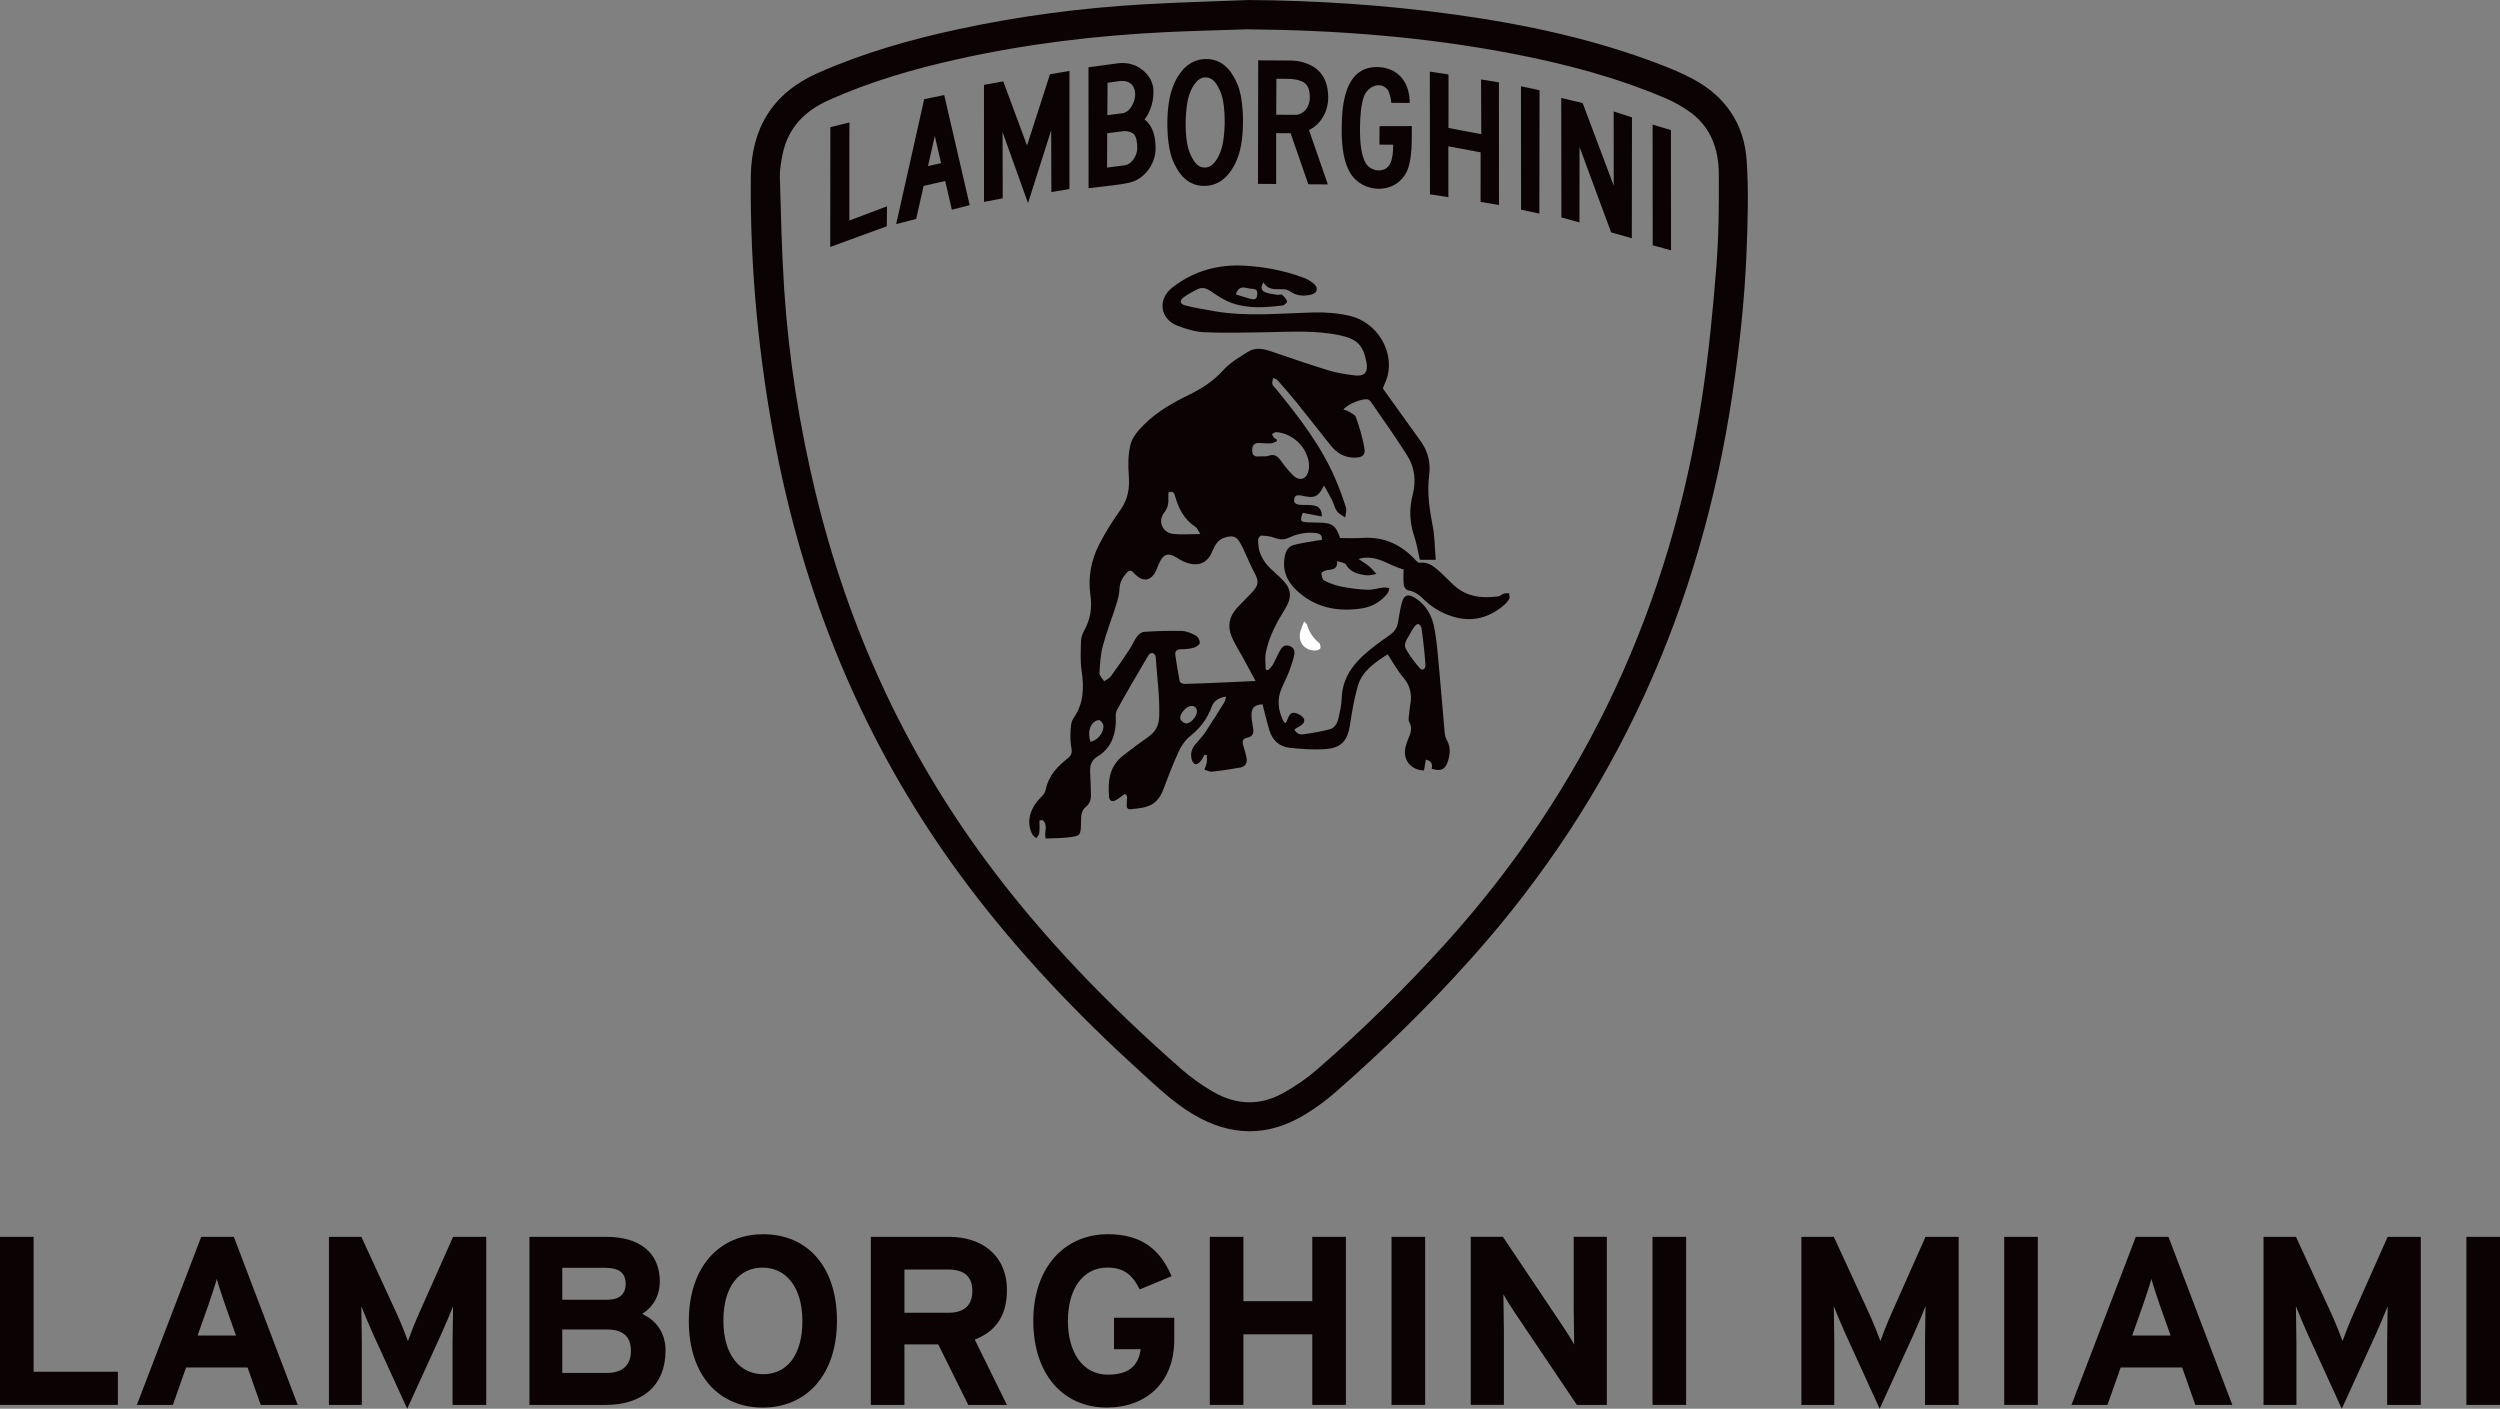 <?xml version="1.0" encoding="UTF-8"?><svg id="Layer_1" xmlns="http://www.w3.org/2000/svg" viewBox="0 0 654.67 368.91"><rect x="0" y="0" width="654.67" height="368.91" fill="#808080" stroke="none"/><defs><style>.cls-1{fill:#fff;}.cls-2{fill:#0a0203;}</style></defs><path class="cls-2" d="m30.87,367.9H0v-44.01h8.8v35.33h22.07v8.68Z"/><path class="cls-2" d="m77.96,367.9h-9.68l-3.46-9.81h-16.09l-3.46,9.81h-9.43l16.85-44.01h8.55l16.72,44.01Zm-16.16-18.17l-2.83-7.98c-.88-2.58-1.76-5.22-2.2-6.85-.44,1.64-1.32,4.28-2.2,6.85l-2.83,7.98h10.06Z"/><path class="cls-2" d="m127.31,367.9h-8.8v-16.16c0-2.39.13-7.98.13-9.68-.63,1.63-1.95,4.78-3.08,7.29l-8.93,19.55-8.93-19.55c-1.13-2.51-2.45-5.66-3.08-7.29,0,1.7.13,7.29.13,9.68v16.16h-8.61v-44.01h8.49l9.18,19.93c1.13,2.45,2.45,5.78,3.02,7.35.57-1.63,1.82-4.84,2.96-7.35l8.86-19.93h8.68v44.01Z"/><path class="cls-2" d="m174.28,353.69c0,9.24-6.22,14.21-15.65,14.21h-19.99v-44.01h20.18c8.55,0,13.96,4.09,13.96,11.63,0,3.77-1.76,6.79-4.65,8.55,3.52,1.57,6.16,4.78,6.16,9.62Zm-10.44-17.48c0-2.77-1.57-4.21-5.41-4.21h-11.19v8.36h11.63c3.65,0,4.97-1.7,4.97-4.15Zm1.38,17.6c0-3.77-2.01-5.66-6.29-5.66h-11.69v11.38h11.69c4.27,0,6.29-2.26,6.29-5.72Z"/><path class="cls-2" d="m219.17,345.84c0,14.21-7.98,22.76-19.43,22.76s-19.36-8.42-19.36-22.63,7.98-22.76,19.49-22.76,19.3,8.42,19.3,22.63Zm-9.05.13c0-8.93-4.28-14.02-10.44-14.02s-10.25,4.97-10.25,13.89,4.28,14.02,10.44,14.02,10.25-4.97,10.25-13.89Z"/><path class="cls-2" d="m263.68,367.9h-10.12l-7.86-15.84h-8.86v15.84h-8.8v-44.01h20.49c8.3,0,15.15,4.59,15.15,13.96,0,6.6-2.83,10.75-8.42,12.95l8.42,17.1Zm-9.05-29.86c0-3.96-2.39-5.59-6.29-5.59h-11.5v11.32h11.5c4.09,0,6.29-1.89,6.29-5.72Z"/><path class="cls-2" d="m307.5,350.86c0,11.32-7.48,17.73-17.67,17.73-11.5,0-19.24-8.8-19.24-22.69s8.05-22.7,19.55-22.7c8.99,0,13.77,4.21,16.66,11l-8.36,3.46c-1.63-3.27-3.65-5.72-8.42-5.72-6.6,0-10.37,5.78-10.37,13.96s3.83,14.08,10.44,14.08c6.04,0,8.11-2.83,8.61-6.66h-6.98v-8.24h15.78v5.78Z"/><path class="cls-2" d="m352.45,367.9h-8.8v-18.48h-18.04v18.48h-8.8v-44.01h8.8v16.85h18.04v-16.85h8.8v44.01Z"/><path class="cls-2" d="m373.2,367.9h-8.8v-44.01h8.8v44.01Z"/><path class="cls-2" d="m420.79,367.9h-7.86l-16.16-24.02c-1.07-1.63-2.51-3.83-3.08-4.97,0,1.64.13,7.17.13,9.62v19.36h-8.68v-44.01h8.42l15.59,23.26c1.07,1.63,2.51,3.83,3.08,4.97,0-1.63-.13-7.17-.13-9.62v-18.61h8.68v44.01Z"/><path class="cls-2" d="m441.54,367.9h-8.8v-44.01h8.8v44.01Z"/><path class="cls-2" d="m512.9,367.9h-8.8v-16.16c0-2.39.13-7.98.13-9.68-.63,1.63-1.95,4.78-3.08,7.29l-8.93,19.55-8.93-19.55c-1.13-2.51-2.45-5.66-3.08-7.29,0,1.7.13,7.29.13,9.68v16.16h-8.61v-44.01h8.49l9.18,19.93c1.13,2.45,2.45,5.78,3.02,7.35.57-1.63,1.82-4.84,2.95-7.35l8.86-19.93h8.68v44.01Z"/><path class="cls-2" d="m533.64,367.9h-8.8v-44.01h8.8v44.01Z"/><path class="cls-2" d="m584.57,367.9h-9.68l-3.46-9.81h-16.09l-3.46,9.81h-9.43l16.85-44.01h8.55l16.72,44.01Zm-16.16-18.17l-2.83-7.98c-.88-2.58-1.76-5.22-2.2-6.85-.44,1.64-1.32,4.28-2.2,6.85l-2.83,7.98h10.06Z"/><path class="cls-2" d="m633.92,367.9h-8.8v-16.16c0-2.39.13-7.98.13-9.68-.63,1.63-1.95,4.78-3.08,7.29l-8.93,19.55-8.93-19.55c-1.13-2.51-2.45-5.66-3.08-7.29,0,1.7.13,7.29.13,9.68v16.16h-8.61v-44.01h8.49l9.18,19.93c1.13,2.45,2.45,5.78,3.02,7.35.57-1.63,1.82-4.84,2.95-7.35l8.86-19.93h8.68v44.01Z"/><path class="cls-2" d="m654.67,367.9h-8.8v-44.01h8.8v44.01Z"/><path class="cls-2" d="m326.82,0c18.15.13,36.21,1.32,54.17,3.82,18.4,2.56,36.5,6.41,53.9,13.11,2.9,1.12,5.78,2.33,8.52,3.8,8.46,4.53,13.33,11.77,13.98,21.23.55,7.99.29,16.05-.03,24.07-.49,12.41-1.84,24.75-3.67,37.03-8.31,55.83-30.38,105.31-68.1,147.57-11.23,12.59-23.25,24.37-35.96,35.46-2.44,2.13-5.11,4.07-7.88,5.76-9.77,5.95-19.6,5.78-29.39-.1-5.05-3.03-9.29-7.06-13.61-10.99-16.58-15.06-31.98-31.2-45.46-49.13-25.59-34.05-41.87-72.19-50.01-113.91-4.6-23.58-6.9-47.38-6.67-71.4.12-12.71,5.73-21.97,17.53-27.19,11.88-5.26,24.31-8.8,36.98-11.52,16.06-3.45,32.31-5.57,48.71-6.49,8.99-.51,17.99-.75,26.99-1.11Zm-.02,7.67c-7.15.24-14.31.4-21.45.74-18.36.89-36.55,3.08-54.5,7.07-11.56,2.57-22.9,5.86-33.74,10.7-6.26,2.8-10.73,7.19-12.15,14.13-.41,1.99-.79,4.05-.74,6.07.28,9.83.49,19.66,1.14,29.47,1.19,17.95,3.99,35.67,8.21,53.17,8.48,35.16,23.19,67.42,44.73,96.52,14.9,20.13,32.27,37.95,51.06,54.42,2.58,2.26,5.44,4.29,8.41,6,5.9,3.39,12.1,3.66,18.11.35,3.21-1.77,6.32-3.89,9.08-6.3,11.84-10.29,23.02-21.27,33.54-32.92,36.96-40.9,58.99-88.83,67.24-143.18,1.7-11.2,2.8-22.51,3.7-33.8.65-8.19.73-16.44.66-24.66-.05-6.24-1.98-11.96-7.25-15.89-2.05-1.53-4.34-2.82-6.68-3.82-12.94-5.53-26.48-9.07-40.27-11.72-22.83-4.38-45.9-6.15-69.12-6.34Z"/><path class="cls-2" d="m330.65,184.44c-2.16.09-3.02.93-2.92,3.11.05,1.11.28,2.22.44,3.32.17,1.19-.22,2.04-1.46,2.28-1.32.25-1.48,1-1.12,2.14.34,1.06.65,2.15.85,3.24.24,1.31-.38,2.23-1.67,2.47-2.44.43-4.9.81-7.36,1.07-.65.07-1.35-.33-2.02-.52.21-.61.51-1.2.61-1.83.11-.64.02-1.32.02-1.97l-.56-.11c-.36.59-.66,1.24-1.11,1.75-.32.37-.87.79-1.27.75-.36-.04-.8-.63-.95-1.07-.45-1.38-.19-2.72.68-3.87.85-1.12,1.91-2.1,2.69-3.26,1.75-2.61,3.4-5.29,5.07-7.96.24-.38.31-.87.54-1.56-1.92.27-3.22,1.06-3.79,2.62-1.15,3.16-3.04,5.67-5.69,7.76-1.24.98-2.25,2.47-2.92,3.92-1.47,3.17-2.74,6.44-3.95,9.72-1.72,4.66-4.28,5.05-8.67,5.47-1.32.13-1.01-1.03-1.02-1.8,0-.88.38-1.88-.54-2.18-.97.67-1.69,1.3-2.51,1.7-.93.45-1.52-.06-1.6-1.02-.35-4.14.12-8.02,3.73-10.79,2.12-1.63,4.25-3.25,6.45-4.78,1.93-1.34,2.88-2.93,2.96-5.44.17-5.25-.59-10.42-.92-15.62-.02-.36-.47-.85-.82-.98-.26-.09-.86.22-1.03.51-2.81,4.78-5.64,9.54-8.29,14.41-.51.93-.25,2.28-.31,3.44-.2,3.67-1.54,6.78-4.76,8.72-1.75,1.06-2.05,2.5-1.95,4.29.1,1.94.17,3.89.2,5.84.02,1.21-.33,2.27-1.34,3.09-1.28,1.04-1.24,2.57-1.26,4.03-.05,3.47-.07,3.58-3.5,3.97-1.91.22-3.86.2-5.77.28-.46-1.72.8-3.69-.86-4.84-.25.03-.5.07-.75.1,0,1.09.08,2.19-.04,3.27-.05.49-.5.93-.77,1.4-.36-.34-.84-.62-1.06-1.03-1.67-3.15-.67-6.94,2.45-9.88.51-.48.94-1.21,1.08-1.89.71-3.54,3-5.95,5.66-8.06.97-.77,1.29-1.46,1.06-2.68-.25-1.38-.33-2.82-.25-4.22.07-1.24.1-2.7.76-3.64,2.72-3.86,2.81-8,2.15-12.43-.38-2.57-.23-5.23-.16-7.84.03-.93.39-1.93.85-2.76,1.62-2.91,2.09-5.89,1.61-9.25-.66-4.61.18-9.17,2.32-13.32,1.63-3.14,3.53-6.17,5.59-9.05,1.97-2.77,2.39-5.67,2.14-8.97-.21-2.73-.19-5.62.5-8.24.49-1.87,2.05-3.62,3.49-5.06,3.38-3.36,7.5-5.72,11.75-7.79,3.4-1.66,6.45-3.61,9.03-6.49,1.77-1.98,4.23-3.41,6.54-4.83,2.3-1.41,4.68-.52,7.03.29,4.73,1.63,9.46,3.25,14.25,4.7,2.08.63,4.28.94,6.44,1.22,2.74.35,3.71-.78,3.2-3.48-.85-4.49-2.5-6.07-7.01-7.02-6.41-1.35-12.88-.9-19.35-.79-5.35.09-10.71.23-16.05,0-2.37-.1-4.79-.84-7.04-1.69-4.59-1.74-5.38-6.93-1.31-10.07,5.53-4.27,11.79-6.04,18.71-5.68,5.38.29,10.62,1.29,15.67,3.2,1.02.38,2.04.99,2.81,1.74,1.05,1.03.61,2.27-.82,2.62-1.9.46-3.75.45-5.46-.74-.46-.32-1.06-.57-1.61-.62-1.97-.15-4.14.48-5.51-1.82-.77,1.29-.61,2.18.51,2.61.97.37,2.05.48,3.1.64.42.07,1.02-.19,1.28.02.56.45,1.06,1.05,1.33,1.7.07.18-.71,1.02-1.16,1.07-4.51.55-9.06.92-13.43-.67-1.88-.68-3.63-1.83-5.29-2.98-1.2-.84-2.34-1.23-3.65-.58-1.22.6-2.42,1.26-3.52,2.05-1.2.86-1.09,1.8.33,2.17,2.53.66,5.13,1.09,7.71,1.53,8.63,1.47,17.28.53,25.94.32,3.22-.08,6.56.17,9.67.94,6.85,1.71,11.25,8.92,9.75,15.45-.26,1.12-.81,2.17-1.31,3.5,2.39,3.33,4.94,6.87,7.48,10.42.88,1.23,1.78,2.44,2.64,3.68,1.8,2.61,2.42,5.57,2.02,8.63-.58,4.53.07,8.89.93,13.31.55,2.83.54,5.78.79,8.83h-4.16c-.48-2.05-.8-4.16-1.47-6.16-1.2-3.58-1.37-7.14-.42-10.78.93-3.57.61-7.09-1.3-10.16-3.05-4.91-6.45-9.6-9.71-14.37-.15-.22-.42-.42-.68-.5-1.33-.42-5.52,1.26-6.45,2.66.4.11.8.12,1.09.31.79.52,1.96.97,2.22,1.71.92,2.59,1.7,5.27,2.2,7.98.34,1.87-.52,2.53-2.42,2.56-2.65.05-4.71-1.1-6.32-3.09-3.02-3.75-5.96-7.57-8.99-11.32-1.62-2.01-3.33-3.95-5.04-5.88-.26-.3-.76-.38-1.15-.56-.08.53-.29,1.1-.18,1.59.09.43.55.78.86,1.16,6.07,7.44,11.97,15,15.75,23.94,1,2.37,1.9,4.79,2.67,7.24.24.77-.12,1.73-.21,2.61-.74-.55-1.67-.97-2.17-1.68-.63-.89-.85-2.05-1.34-3.04-.6-1.2-1.3-2.34-2.03-3.65-1.61,3.06-2.46,3.39-5.83,2.63-.52-.12-1.28-.17-1.62.12-.34.28-.47,1.08-.33,1.56.1.33.77.65,1.21.7,1.34.13,2.72-.04,4.03.22,1.39.28,2.02,1.37,1.97,2.86-1.72-.33-3.39-.65-5.02-.96-.74,2.19-.64,2.37,1.23,2.48,1.07.06,2.14.07,3.21.09,3.29.06,4.31.8,5.36,4.03,1.88,0,3.81.11,5.73-.02,5.73-.4,10.34,1.73,14.13,5.92.26.29.72.63,1.03.58,1.96-.28,3.39.75,4.71,1.9,1.43,1.24,2.73,2.63,4.12,3.93,3.36,3.13,7.42,3.55,11.72,2.97.49-.07.9-.56,1.4-.71.44-.14.94-.08,1.42-.1.03.5.24,1.1.04,1.46-.37.66-.92,1.26-1.51,1.76-3.99,3.33-8.47,4.44-13.49,2.82-2.82-.91-5.31-2.39-7.43-4.49-1.16-1.14-2.41-2.07-4.11-2.34-.44-.07-1.03-.84-1.09-1.35-.15-1.34-.05-2.72-.05-4.12-3.85-.9-7.03-4.11-11.81-2.73,1.11.76,2.03,1.3,2.84,1.97.69.57,1.25,1.31,1.86,1.97-.89.13-1.81.46-2.67.34-2.08-.28-4.1-.71-5.32-2.82-.29-.5-1.35-.55-2.31-.9.19,2.33-1.36,2.16-2.71,2.39-.52.09-1.4.53-1.39.78.02.67.26,1.69.73,1.93,1.41.71,2.94,1.29,4.49,1.59,2.24.44,4.52.73,6.8.82,1.41.05,2.84-.43,4.28-.59.48-.06.99.11,1.48.18-.13.44-.16.96-.42,1.3-1.76,2.24-4.08,3.59-6.89,4.01-6.45.95-12.32-.26-17.15-4.91-2.51-2.41-3.62-5.32-2.89-8.87.31-1.51,1.05-2.55,2.5-2.9,1.98-.48,4-.77,6-1.12.38-.07.76-.08,1.16-.11.18-1.25-.45-1.71-1.53-1.84-2.49-.31-4.87.19-7.1,1.22-1.33.61-2.43.54-3.74.03-1.08-.42-2.32-.52-3.49-.58-.27-.01-.83.73-.82,1.1.04,1.16.11,2.38.52,3.45.44,1.18,1.13,2.34,1.96,3.27,1.32,1.48,2.95,2.69,4.29,4.16,2.04,2.25,1.99,4.48.4,7.05-2.24,3.6-4.28,7.33-5.13,11.53-.29,1.45-.05,3-.05,4.51.21.06.41.13.62.19.42-.47.94-.89,1.24-1.42.69-1.23,1.22-2.54,1.91-3.76.5-.88,1.2-1.6,2.37-1.22,1.19.38,1.6,1.3,1.34,2.41-.34,1.46-.8,2.9-1.34,4.3-.61,1.59-1.42,3.1-2.06,4.67-1.09,2.69-.81,5.34.36,7.93.1.22.23.43.37.62.08.1.22.16.43.31.78-1.16.75-3.44,3.09-2.46.97.41,2.1,1.13,1.7,2.2-.29.78-1.52,1.22-2.51,1.93.3.68,1.08,1.43,2.22,1.28,2.35-.32,4.7-.73,6.99-1.31,1.38-.35,2.04-1.63,2.34-2.96.37-1.66.79-3.35.83-5.03.11-4.74,2.38-8.38,5.72-11.41,2.12-1.92,4.45-3.61,6.8-5.25,1.21-.85,1.96-1.83,2.22-3.25.3-1.68.53-3.37.95-5.02.6-2.34,1.67-2.7,3.67-1.41,2.91,1.88,4.36,4.74,4.95,7.96.61,3.34.87,6.74,1.18,10.13.53,5.71.97,11.43,1.49,17.14.06.66.25,1.37.58,1.95,1,1.76.85,3.53.31,5.36-.67,2.26-1.86,2.89-4.31,2.1.26-1.12.05-2.06-1.52-2.38-.17.98-.32,1.91-.48,2.83-3.41-.06-5.59-2.76-4.86-6.02.17-.75.42-1.5.72-2.22.6-1.45,1.19-2.81.28-4.44-.35-.62-.06-1.62,0-2.44.06-.77.18-1.55.3-2.31.44-2.64-.11-4.91-1.94-7.02-1.51-1.75-2.61-3.85-4.01-5.97-3.32,2.15-6.68,4.32-7.84,8.37-.93,3.25-1.51,6.63-2.01,9.98-.63,4.23-2.21,6.17-6.5,6.48-3.08.22-6.21-.02-9.29-.34-2.7-.28-4.54-1.95-5.33-4.57-.67-2.22-1.19-4.49-1.79-6.75Zm-1.88-6.15c-1.27-2.34-2.34-4.33-3.42-6.32-.97-1.79-2.12-3.5-2.87-5.37-1.08-2.71-.55-5.27,1.48-7.43,1.3-1.38,2.63-2.74,3.94-4.1,1.71-1.77,1.79-2.92.6-5.08-.84-1.52-1.48-3.14-2.22-4.71-.56-1.18-1.05-2.42-1.77-3.5-.94-1.44-1.89-1.51-3.53-1.09-2.1.54-2.85,2.1-3.58,3.85-1.04,2.52-3.06,3.66-5.72,3.09-1.24-.27-2.45-.89-3.53-1.59-2.04-1.33-3.4-1.05-4.46,1.14-.27.57-.5,1.16-.74,1.75-1.34,3.32-3.65,3.75-6.04,1.09-.61-.68-1.14-.82-1.81-.09-1.11,1.22-1.87,2.52-1.94,4.27-.05,1.33-.39,2.68-.8,3.97-1.15,3.66-2.57,7.25-3.56,10.95-.62,2.31-.77,4.78-.88,7.19-.03.67.79,1.39,1.22,2.09.6-.43,1.35-.74,1.76-1.3,1.7-2.32,3.32-4.69,4.9-7.08.72-1.08,1.2-2.33,1.97-3.37.42-.56,1.2-1.16,1.85-1.2,3.29-.19,6.6-.32,9.9-.22,1.25.04,2.55.62,3.67,1.23.55.3,1.05,1.28.99,1.9-.04.47-.94,1.07-1.55,1.25-1.06.3-2.21.4-3.32.4-1.15,0-1.68.48-1.53,1.56.33,2.3.7,4.6,1.16,6.88.06.29.77.64,1.17.64,2.77-.05,5.55-.17,8.32-.29,3.25-.14,6.5-.29,10.31-.47Zm5.49-63.28c.05.17.1.33.15.5-.51.2-1.02.55-1.54.58-1.01.07-2.04-.03-3.05-.08-1.27-.07-1.86.47-1.9,1.78-.04,1.33.47,1.88,1.8,1.73.82-.09,1.72.11,2.46-.16,1.59-.58,2.42.15,3.27,1.33.99,1.37,2.04,2.73,3.28,3.88,1.63,1.52,3.42.91,3.91-1.26.2-.87.2-1.86,0-2.73-.88-4.01-4.3-7.02-8.38-7.43-.38-.04-.79.35-1.19.54.19.33.34.69.58.98.14.17.41.23.62.34Zm-28.25,13.91c-.02.35-.08.73-.06,1.11.09,1.55-.02,2.88-1.13,4.28-1.69,2.15-.41,5.16,2.27,5.48,2.28.28,4.61.06,7.22.06-.48-.75-.72-1.54-1.26-1.88-2.98-1.93-4.44-4.83-5.34-8.08-.27-.98-.67-1.32-1.7-.98Zm67.27,45.25c-.1-1.21-.17-2.43-.3-3.63-.22-2.03-.43-4.06-.74-6.08-.06-.4-.47-.89-.83-1.04-.22-.09-.77.34-1.01.66-.51.7-.95,1.47-1.37,2.24-.62,1.15-1.59,2.38-.85,3.67,1.03,1.79,2.27,3.48,3.64,5.02.65.73,1.52.16,1.45-.84Zm-87.73,20.08c1.88-.33,3.63-2.52,3.38-4.3-.07-.5-.51-1.07-.95-1.33-.27-.17-.92.07-1.28.31-1.41.92-1.86,3.09-1.15,5.33Zm27.9-8.01c-.08-.86-.54-1.42-1.58-1.37-1.17.07-3,2.03-2.8,3.29.08.5.86,1.17,1.4,1.27,1.22.21,3.01-1.78,2.97-3.19Zm10.19-109.14c1.36.42,2.63.85,3.94,1.19.74.19,1.46.19,1.61-.88.14-.99.06-1.73-1.2-1.77-.58-.02-1.15-.15-1.72-.27-1.28-.26-2.18.12-2.63,1.72Z"/><path class="cls-1" d="m341.5,162.76c.41.43.7.6.77.83.56,1.92,1.59,3.49,3.15,4.76.31.25.46.99.34,1.4-.09.3-.75.57-1.17.59-2.99.16-4.89-2.3-4.01-5.17.23-.75.56-1.48.93-2.41Z"/><polygon class="cls-2" points="222.43 32.06 217.45 33.3 217.41 64.67 232.22 59.25 232.28 54.02 222.42 57.75 222.43 32.06"/><polygon class="cls-2" points="387.84 20.81 387.9 35.15 379.31 33.51 379.32 19.5 375.31 18.88 374.43 18.75 374.46 50.88 375.31 51.01 379.28 51.63 379.28 38.32 387.73 39.89 387.72 52.87 392.54 53.69 392.52 21.56 387.84 20.81"/><polygon class="cls-2" points="398.32 54.91 403.11 55.94 403.16 23.63 398.29 22.6 398.32 54.91"/><polygon class="cls-2" points="437.56 34.07 432.76 32.62 432.79 64.24 437.59 65.55 437.56 34.07"/><path class="cls-2" d="m361.23,37.87l3.59.02c.03,1.94-.18,3.66-.75,4.9-1.2,2.65-5.1,2.25-6.44-.08-1.08-1.88-1.58-5.06-1.48-9.78.05-2.43.22-5.4,1.02-7.66.86-2.42,4.04-4.17,6.12-1.89.53.58,1.05,2.69,1.05,3.55l4.8.03s0-.65,0-.65c-.11-2.57-.91-4.65-2.28-6.16-1.65-1.81-4-2.61-6.39-2.59-4.25.02-6.55,2.61-7.8,6.07v.04c-1.04,2.89-1.25,6.36-1.31,9.16-.1,4.52.34,7.99,1.31,10.56.24.63.51,1.2.81,1.73,3.32,5.74,12.15,5.88,14.98-.34,1.41-3.11,1.23-8.28,1.25-11.76l-8.45.02-.03,4.82Z"/><polygon class="cls-2" points="422.58 48.61 414.45 26.99 408.84 25.66 408.88 56.93 413.61 58.25 413.63 38.48 421.9 60.85 427.32 62.39 427.36 30.74 422.57 29.18 422.58 48.61"/><path class="cls-2" d="m345.58,31.86c1.47-1.75,2.24-4.02,2.24-6.3-.02-3.29-.96-5.6-2.72-7.21-1.67-1.52-4.21-2.35-6.48-2.48-.19-.01-.38-.02-.56-.02l-8.58-.05-.05,32.35,4.75.03v-13.31s3.79.02,3.79.02l.64,1.86,4,11.51,5.11.03-4.94-14.23c1.1-.53,2.04-1.29,2.81-2.19Zm-3.68-3.09c-.65.77-1.88,1.45-2.92,1.3h-.38s-4.4-.03-4.4-.03l.05-9.41,3.6.02c.26.02.51.04.75.07,1.44.18,2.54.54,3.24,1.18,1,.91,1.16,2.48,1.16,3.74,0,1.14-.39,2.28-1.11,3.12Z"/><path class="cls-2" d="m300.89,32.45c-.34-.44-.73-.83-1.17-1.17.63-.81,1.14-1.73,1.51-2.71.57-1.47.84-3.06.83-4.56,0-1.26-.31-2.35-.83-3.31-.51-.93-1.23-1.74-2.1-2.43-1.47-1.18-3.38-1.84-5.51-1.76-.09,0-.17,0-.26.01-.24.01-.48.04-.71.07l-7.61,1.03.02,31.66c2.79-.37,5.73-.6,8.56-1.05.69-.11,1.38-.24,2.06-.38,1.12-.24,2.16-.73,3.07-1.41.96-.71,1.82-1.64,2.48-2.73.85-1.4,1.38-3.05,1.38-4.82,0-2.4-.38-4.38-1.38-5.94-.11-.17-.22-.33-.34-.49Zm-10.86-10.76c1.18-.16,2.4-.41,3.59-.49h.05c.97-.06,1.8.2,2.41.68.74.59,1.12,1.5,1.18,2.43.12,1.74-.7,3.72-2,4.78-.17.14-.97.55-1.16.54-.16.02-.32.04-.48.06-.8.09-1.7.21-2.6.33-.34.04-.68.09-1.04.14l.05-8.47Zm4.49,21.59l-.9.12-3.72.49.05-9c.55-.07,1.13-.14,1.7-.22.63-.08,1.25-.16,1.97-.25.28-.03.57-.07.87-.1,1.31.07,2.12.4,2.55.96.56.72.77,1.93.77,3.57,0,1.76-1.35,4.18-3.3,4.43Z"/><polygon class="cls-2" points="268.95 38.1 262.71 21.3 257.67 22.23 257.68 52.87 262.58 51.93 262.54 34.58 269.2 53.19 275.27 34.12 275.32 50.29 280.05 49.5 280.06 18.57 274.96 19.44 268.95 38.1"/><path class="cls-2" d="m244.73,25.41l-2.72.57-3.48,15.55-3.85,17.15,3.85-.99,1.39-.36,1.94-8.65,2.87-.65,2.79-.63,1.74,7.52,4.67-1.2-6.67-28.83-2.53.53Zm0,17.69l-1.71.39,1.71-7.62.06-.27,1.65,7.12-1.71.39Z"/><path class="cls-2" d="m321.54,17.96c-1.4-1.5-3.26-2.55-5.84-2.5h-.1c-2.53.08-4.38,1.2-5.77,2.73-2.37,2.59-3.43,6.06-3.86,9.48-.6,4.8-.23,10.99,1.1,14.2.58,1.4,1.37,3,2.59,4.31,1.4,1.5,3.26,2.55,5.84,2.5h.1c2.53-.08,4.38-1.2,5.77-2.73,1.67-1.83,2.82-4.37,3.39-6.8.2-.86.36-1.76.47-2.68.6-4.8.23-10.99-1.1-14.2-.58-1.4-1.37-3-2.59-4.31Zm-1.09,18.04c-.1.82-.23,1.56-.37,2.19-.37,1.59-1.14,3.38-2.23,4.57-.57.62-1.29,1.07-2.25,1.11h-.07c-.99.02-1.74-.41-2.31-1.02-.74-.8-1.28-1.92-1.7-2.92-1.05-2.51-1.29-7.67-.78-11.79.1-.82.23-1.56.37-2.19.37-1.6,1.11-3.35,2.23-4.57.57-.62,1.29-1.07,2.25-1.11h.07c.99-.02,1.74.41,2.31,1.02.74.79,1.28,1.92,1.7,2.92,1.05,2.51,1.29,7.67.78,11.79Z"/></svg>